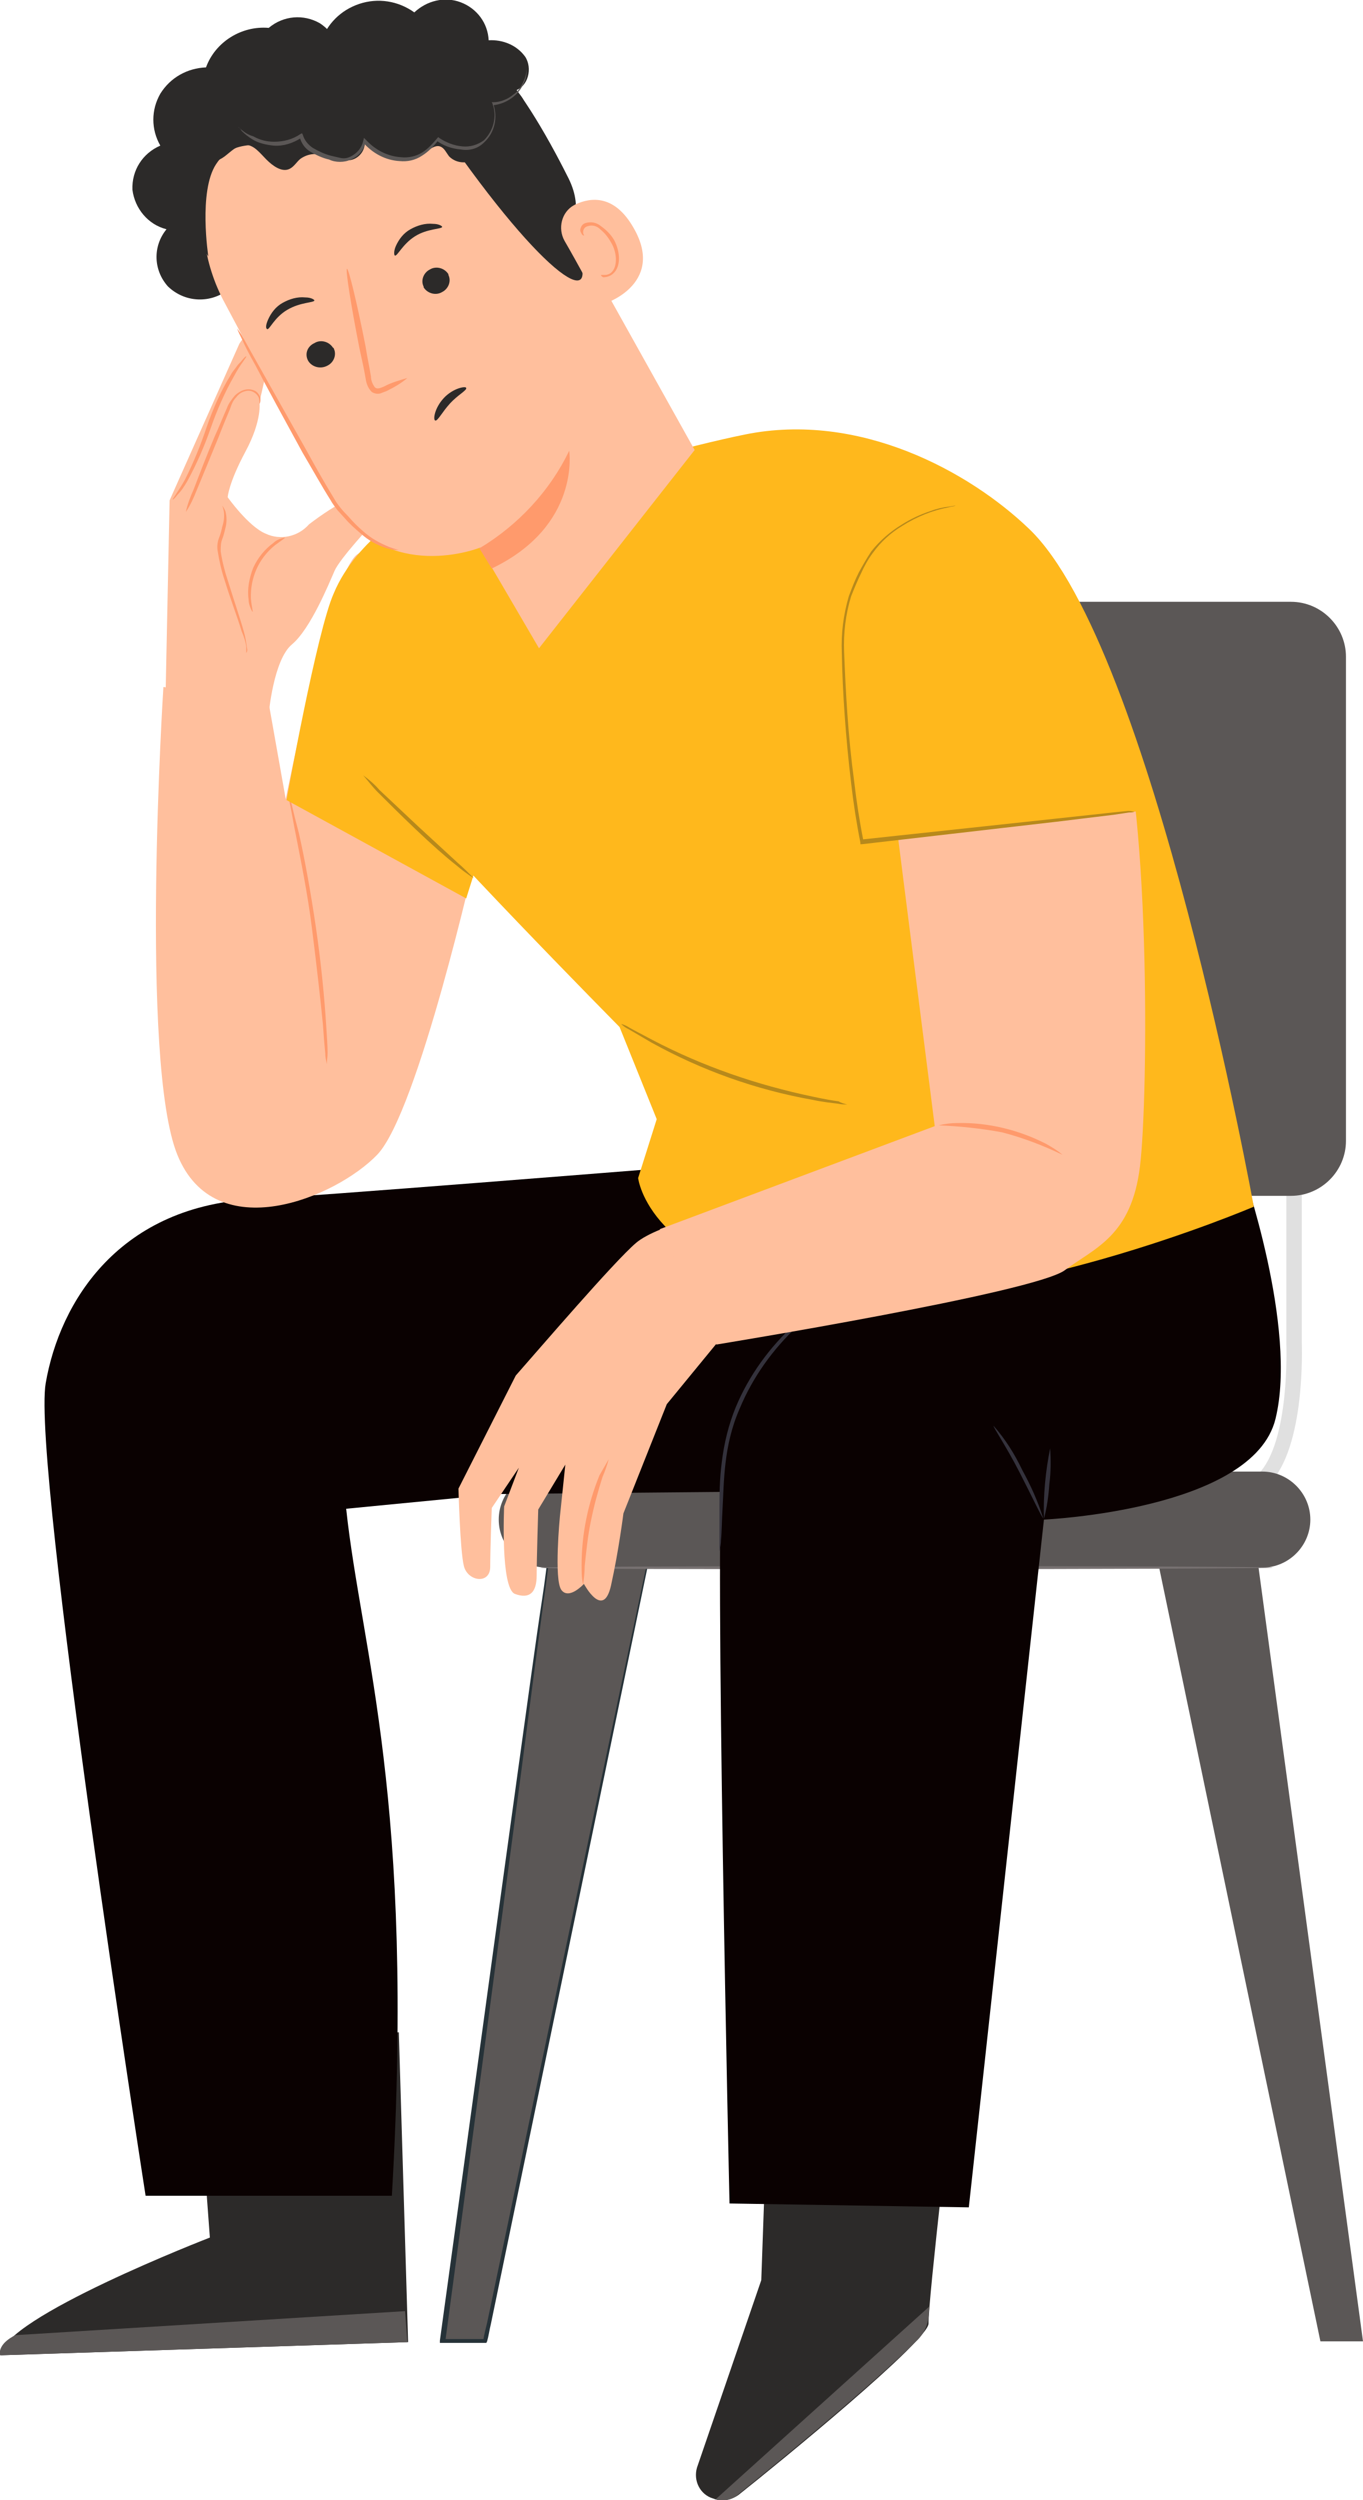 <?xml version="1.0" encoding="utf-8"?>
<!-- Generator: Adobe Illustrator 28.1.0, SVG Export Plug-In . SVG Version: 6.00 Build 0)  -->
<svg version="1.1" id="Vrstva_1" xmlns="http://www.w3.org/2000/svg" xmlns:xlink="http://www.w3.org/1999/xlink" x="0px" y="0px"
	 viewBox="0 0 176 322.8" style="enable-background:new 0 0 176 322.8;" xml:space="preserve">
<style type="text/css">
	.st0{fill:#E0E0E0;}
	.st1{fill:#5B5756;}
	.st2{fill:#263238;}
	.st3{fill:#777171;}
	.st4{fill:#FFBF9D;}
	.st5{fill:#FF9A6C;}
	.st6{fill:#2C2A29;}
	.st7{fill:#0A0101;}
	.st8{fill:#34323C;}
	.st9{fill:#FFB81C;}
	.st10{fill:#B7891B;}
</style>
<g>
	<path class="st0" d="M159.6,193.6v-2c1.1,0,2.1-0.5,2.9-1.3c4.1-4.2,3.6-16.7,3.6-16.8v-22.6h2v22.5c0,0.5,0.5,13.4-4.2,18.2
		C162.8,192.9,161.3,193.6,159.6,193.6z"/>
	<path class="st1" d="M96.4,77.7h70.3c3.9,0,7.1,3.2,7.1,7.1v62.5c0,3.9-3.2,7.1-7.1,7.1H96.4c-3.9,0-7.1-3.2-7.1-7.1V84.8
		C89.3,80.9,92.5,77.7,96.4,77.7z"/>
	<polygon class="st1" points="71.2,198.6 57.2,302.3 62.7,302.3 83.5,202.5 	"/>
	<path class="st2" d="M71.2,198.6l0.8,0.2l2.3,0.7l9.2,2.8h0.1v0.1L63.4,300c-0.2,0.8-0.3,1.6-0.5,2.3l-0.1,0.2h-6v-0.3
		c4-29,7.5-55,10.1-73.7c1.3-9.3,2.3-16.8,3.1-22c0.4-2.6,0.6-4.5,0.8-5.9c0.1-0.6,0.2-1.2,0.2-1.5S71.2,198.6,71.2,198.6
		c0,0,0,0.1,0,0.5s-0.1,0.9-0.2,1.6c-0.2,1.4-0.4,3.4-0.8,6c-0.7,5.2-1.7,12.8-2.9,22.1c-2.5,18.7-5.9,44.5-9.8,73.5l-0.3-0.3h5.5
		l-0.3,0.2c0.1-0.7,0.3-1.5,0.5-2.3c8.9-42.6,16.7-79.5,20.5-97.4l0.1,0.1l-9.1-2.9l-2.4-0.8L71.2,198.6z"/>
	<path class="st1" d="M70.6,202.4H163c3.4,0,6.2-2.8,6.2-6.2c0,0,0,0,0,0l0,0c0-3.4-2.8-6.2-6.2-6.2H70.6c-3.4,0-6.2,2.8-6.2,6.2
		c0,0,0,0,0,0l0,0C64.4,199.6,67.2,202.4,70.6,202.4L70.6,202.4z"/>
	<polygon class="st1" points="162,198.6 176,302.3 170.5,302.3 149.7,202.5 	"/>
	<path class="st3" d="M69.8,202.4c0-0.1,21.2-0.2,47.3-0.2s47.3,0.1,47.3,0.2s-21.2,0.2-47.3,0.2S69.8,202.6,69.8,202.4z"/>
	<path class="st4" d="M21.3,93.6l0.6-29l9-20.2c0,0,1.2-2.1,2.1-1s-0.2,2.4-0.2,2.4s2.1-0.4,1.7,1.6s-1,4.5-1,4.5s0.4,2.3-1.8,6.4
		s-2.3,5.9-2.3,5.9s2.7,3.8,4.9,4.7c1.9,0.9,4.2,0.4,5.6-1.2c1.7-1.3,3.5-2.5,5.4-3.4l2.8,3.3c0,0-4.2,4.5-4.9,6.1s-3.1,7.5-5.5,9.5
		s-3,9-3,9S33.4,99.4,21.3,93.6z"/>
	<path class="st5" d="M24,66.1c0.2-1,0.6-2,1-2.9c0.7-1.8,1.6-4.2,2.7-6.8c0.6-1.3,1.1-2.6,1.6-3.7c0.2-0.6,0.6-1.1,1-1.6
		c0.4-0.4,0.9-0.7,1.4-0.8c0.5-0.1,0.9,0,1.3,0.2c0.3,0.2,0.5,0.5,0.6,0.8c0.1,0.6-0.1,0.9-0.1,0.8c0-0.3,0-0.5-0.1-0.8
		c-0.3-0.6-1-1-1.7-0.8c-0.5,0.1-0.9,0.4-1.2,0.8c-0.4,0.4-0.6,0.9-0.8,1.5c-0.5,1.2-1,2.4-1.5,3.7c-1.1,2.7-2.1,5.1-2.8,6.8
		C25,64.3,24.6,65.2,24,66.1z"/>
	<path class="st5" d="M31.8,46c0.1,0.1-0.7,0.9-1.6,2.6C29,50.7,28,53,27.2,55.3c-0.8,2.3-1.8,4.6-3,6.8c-0.4,0.7-0.8,1.3-1.3,1.8
		c-0.3,0.4-0.5,0.6-0.6,0.6s0.7-1,1.6-2.6c1.1-2.2,2-4.4,2.8-6.8c0.8-2.3,1.8-4.6,3.1-6.7c0.2-0.4,0.5-0.7,0.7-1
		c0.2-0.3,0.4-0.5,0.6-0.7C31.5,46.2,31.7,46,31.8,46z"/>
	<path class="st5" d="M32.6,79c-0.3-0.5-0.5-1.1-0.5-1.6c-0.2-1.4,0.1-2.8,0.6-4.1c0.6-1.3,1.5-2.4,2.6-3.2c0.4-0.4,1-0.6,1.5-0.7
		c0,0.1-0.5,0.4-1.3,1c-2.1,1.7-3.2,4.2-3.1,6.9C32.5,78.4,32.7,79,32.6,79z"/>
	<path class="st5" d="M31.8,84.3c0-0.2,0-0.5,0-0.8c-0.1-0.7-0.3-1.3-0.6-2c-0.5-1.7-1.4-4-2.2-6.6c-0.4-1.2-0.7-2.5-0.9-3.8
		c-0.1-0.6,0-1.2,0.2-1.7c0.2-0.5,0.3-0.9,0.4-1.4c0.2-0.6,0.3-1.3,0.2-2c-0.1-0.5-0.2-0.7-0.2-0.7s0.2,0.2,0.4,0.7
		c0.2,0.7,0.2,1.5,0,2.2c-0.1,0.4-0.2,0.9-0.4,1.4c-0.2,0.5-0.2,1-0.2,1.6c0.2,1.3,0.5,2.5,0.9,3.7c0.8,2.6,1.6,4.9,2.1,6.7
		c0.2,0.7,0.3,1.4,0.4,2.1C32,84.1,31.8,84.3,31.8,84.3z"/>
	<path class="st6" d="M25.2,263.3l1.9,25.6c0,0-26.9,10.4-27,15.2l52.6-1.7l-1.2-40L25.2,263.3z"/>
	<path class="st1" d="M52.6,302.4l-0.3-4L2,301.5c0,0-2.3,1-2,2.6L52.6,302.4z"/>
	<path class="st6" d="M99.4,263.4l-1.1,31L90,318.6c-0.5,1.7,0.4,3.5,2.1,4c0.1,0,0.2,0.1,0.3,0.1l0,0c1,0.3,2.2,0,3-0.6
		c5.3-4.2,24.5-19.9,24.5-22.1c-0.1-2.6,3.4-32.6,3.4-32.6L99.4,263.4z"/>
	<path class="st1" d="M92.4,322.7l27.6-24.9l-0.1,1.3c-0.1,1.1-0.6,2.2-1.4,3c-2.2,2.2-8.5,8.1-23.1,19.9
		C94.6,322.8,93.4,323,92.4,322.7L92.4,322.7z"/>
	<path class="st7" d="M18.8,283.5c0,0-14.7-94.4-12.9-104.9s9.5-23.1,27.4-23.8c6.5-0.3,51.4-3.9,51.4-3.9h42.7l-10.9,41.5
		l-52.2,0.5l-19.6,1.9c2,18.6,8.9,37.4,5.9,88.7L18.8,283.5z"/>
	<path class="st7" d="M132.1,157.3c0,0-27.6,10.4-32,14.8s-5.7,10.5-6.8,17.3s0.9,95.1,0.9,95.1l30.9,0.5l9.7-88.8
		c0,0,27-1.2,29.9-13s-4.3-32.3-4.3-32.3l-19.8,4.4L132.1,157.3z"/>
	<path class="st8" d="M107.3,167.8c-0.4,0.3-0.8,0.6-1.2,0.9c-1.1,0.8-2.1,1.6-3.1,2.5c-3.2,3-5.8,6.6-7.5,10.7
		c-2.1,4.8-2,9.5-2.2,12.9c-0.1,1.7-0.1,3.1-0.2,4c0,0.5-0.1,1-0.2,1.5c0-0.5,0-1,0-1.5c0-1,0-2.4,0-4s0-3.7,0.3-6
		c0.3-2.5,0.9-4.9,1.8-7.1c1.7-4.1,4.4-7.8,7.7-10.8c1-0.9,2.1-1.7,3.2-2.5C106.4,168.3,106.8,168,107.3,167.8z"/>
	<path class="st8" d="M135.6,187c0.1,1.5,0.1,3.1-0.1,4.6c-0.1,1.5-0.3,3-0.7,4.5C134.7,193.1,135,190,135.6,187L135.6,187z"/>
	<path class="st8" d="M128.3,184.1c1.5,1.7,2.7,3.6,3.7,5.7c1.1,2,2,4,2.7,6.2c-0.1,0.1-1.4-2.7-3.1-6S128.2,184.2,128.3,184.1z"/>
	<path class="st4" d="M34.7,90.8l2.2,12.4c0,0,5.6-28.8,9.2-31.6c2.5-1.8,5.2-3.4,8.1-4.8l7.3,43.4c0,0-7.5,33.4-12.8,38.9
		s-20.9,12.1-25.8,0s-1.8-60.4-1.8-60.4L34.7,90.8z"/>
	<path class="st5" d="M42.2,137.4c-0.1-0.5-0.2-0.9-0.2-1.4c-0.1-1-0.2-2.2-0.3-3.7c-0.3-3.1-0.8-7.5-1.4-12.3s-1.5-9.1-2.1-12.2
		c-0.3-1.5-0.5-2.7-0.7-3.7c-0.1-0.4-0.2-0.9-0.2-1.4c0.2,0.4,0.3,0.9,0.4,1.3c0.2,0.9,0.5,2.1,0.9,3.6c0.7,3.1,1.5,7.4,2.2,12.2
		s1.1,9.2,1.3,12.3c0.1,1.6,0.2,2.9,0.2,3.8C42.3,136.5,42.2,137,42.2,137.4z"/>
	<path class="st9" d="M49.1,69.4c0,0-5.4,23,0.4,30.6s30.5,32.6,30.5,32.6l4.8,11.9l-2.4,7.6c0,0,1.3,11.6,23.7,14.8
		s55.8-11.1,55.8-11.1s-13.1-72.3-29-87.5c-7.7-7.4-21.9-15.2-36.7-12.2S49.1,69.4,49.1,69.4z"/>
	<path class="st9" d="M37,103.3L60.2,116l2.9-9.2L54,65.2c0,0-7.9,4.2-10.9,11.4C40.9,81.5,37,103.3,37,103.3z"/>
	<path class="st10" d="M46.9,100.1c0.8,0.6,1.5,1.2,2.1,1.9l5,4.7l5.1,4.7c0.7,0.6,1.4,1.3,2.1,2c-0.8-0.5-1.6-1.1-2.3-1.7
		c-1.4-1.1-3.2-2.7-5.2-4.6s-3.7-3.6-4.9-4.8C48.1,101.6,47.5,100.8,46.9,100.1z"/>
	<path class="st10" d="M109.4,142.6c-0.4,0-0.8,0-1.2-0.1c-0.8-0.1-1.9-0.2-3.3-0.5c-7.3-1.3-14.3-3.8-20.8-7.4
		c-1.2-0.7-2.2-1.3-2.9-1.7c-0.4-0.2-0.7-0.4-1-0.7c0.4,0.1,0.8,0.3,1.1,0.5c0.7,0.4,1.7,0.9,3,1.6c6.5,3.4,13.5,5.8,20.7,7.3
		c1.4,0.3,2.5,0.5,3.3,0.6C108.6,142.4,109,142.5,109.4,142.6z"/>
	<path class="st6" d="M29.2,37.6c-2.3,1.6-5.4,1.4-7.5-0.6c-1.9-2.1-2-5.2-0.2-7.4c-2.4-0.6-4.1-2.7-4.4-5.1
		c-0.1-2.5,1.3-4.7,3.6-5.7c-1.2-2.1-1.2-4.6,0-6.7c1.3-2.1,3.5-3.3,5.9-3.4c1.2-3.3,4.6-5.4,8.1-5.1c1.9-1.6,4.5-1.8,6.6-0.6
		c2,1.3,3.1,3.7,2.5,6"/>
	<path class="st4" d="M38.6,7.7l-1.1,0.6c-10.5,6.2-14.3,19.5-8.7,30.4C34.1,48.7,40,59.8,43.3,64.9C50.1,75.5,62,70.7,62,70.7
		l7.6,13l20.1-25.6l0,0L68.2,19.6C62.2,8,50.3,1.6,38.6,7.7z"/>
	<path class="st5" d="M61.9,70.8c5-3,9.1-7.4,11.6-12.6c0,0,1.5,9.7-10,15.2L61.9,70.8z"/>
	<path class="st6" d="M39.8,46.6c0.5,0.8,1.6,1.1,2.5,0.6c0.8-0.4,1.2-1.4,0.8-2.2c0,0,0-0.1-0.1-0.1c-0.5-0.8-1.6-1.1-2.4-0.6
		C39.7,44.7,39.3,45.7,39.8,46.6C39.8,46.5,39.8,46.6,39.8,46.6z"/>
	<path class="st6" d="M34.5,42.5c0.3,0.1,0.9-1.5,2.6-2.5s3.4-0.9,3.5-1.2c0-0.1-0.4-0.4-1.2-0.4c-1-0.1-2,0.2-2.9,0.7
		c-0.9,0.5-1.5,1.3-1.9,2.2C34.3,42,34.3,42.4,34.5,42.5z"/>
	<path class="st6" d="M54.7,37.1c0.5,0.8,1.6,1.1,2.4,0.6c0.8-0.4,1.2-1.4,0.8-2.2c0,0,0-0.1,0-0.1c-0.5-0.8-1.6-1.1-2.4-0.6
		c-0.8,0.4-1.2,1.4-0.8,2.2C54.7,37,54.7,37,54.7,37.1z"/>
	<path class="st6" d="M51,33c0.3,0.1,1-1.5,2.6-2.5s3.4-0.9,3.5-1.2c0-0.1-0.4-0.4-1.2-0.4c-1-0.1-2,0.2-2.9,0.7
		c-0.9,0.5-1.5,1.3-1.9,2.2C50.8,32.5,50.9,33,51,33z"/>
	<path class="st5" d="M52.6,48.8c-1,0.3-2.1,0.6-3,1.1c-0.5,0.2-0.9,0.4-1.2,0.1c-0.3-0.4-0.5-0.9-0.5-1.4c-0.2-1.2-0.5-2.6-0.7-3.9
		c-1.1-5.6-2.2-10.1-2.4-10s0.5,4.6,1.6,10.2c0.3,1.4,0.6,2.7,0.8,3.9c0.1,0.7,0.3,1.3,0.8,1.8c0.3,0.2,0.7,0.3,1.1,0.2
		c0.3-0.1,0.5-0.2,0.8-0.3C50.9,50,51.8,49.5,52.6,48.8z"/>
	<path class="st6" d="M26.9,33.1c0,0-1.3-8.4,1-11.9c2.8-4.3,7.2-1,10.3-4.3s5.8-7.4,11.4-6.8c6.2,0.6,5.6,4,8.8,8.6
		c13.1,18.6,20,21.9,15.4,12.2c-0.5-1.1,1.8-3.5-0.4-7.9C70.5,17.2,66.6,10.5,63,7.4c-3.1-2.6-6.4-3.8-11.3-4.2
		c-7.8-0.7-15.1,3.6-19.8,7S21.2,25,26.9,33.1z"/>
	<path class="st4" d="M72.9,31.1c-0.9-1.6-0.4-3.7,1.2-4.6c0.1,0,0.1-0.1,0.2-0.1c2.1-1,5.1-1.2,7.5,3c4.3,7.4-4.1,10.1-4.3,9.9
		S74.7,34.2,72.9,31.1z"/>
	<path class="st5" d="M77.6,35.5c0,0,0.2,0,0.5,0c0.4,0,0.8-0.2,1-0.5c0.6-0.7,0.6-2.4-0.2-3.7c-0.4-0.7-0.8-1.2-1.4-1.7
		c-0.4-0.4-1-0.6-1.6-0.4c-0.4,0.1-0.6,0.4-0.6,0.8c0,0.3,0.2,0.4,0.1,0.4s-0.2,0-0.4-0.4c-0.1-0.2-0.1-0.4,0-0.6
		c0.1-0.3,0.3-0.5,0.6-0.6c0.7-0.2,1.4-0.1,2,0.4c0.7,0.5,1.3,1.1,1.7,1.8c0.8,1.5,0.9,3.4-0.1,4.3c-0.3,0.3-0.8,0.5-1.3,0.5
		C77.7,35.7,77.6,35.6,77.6,35.5z"/>
	<path class="st6" d="M63.9,17c-0.5,1.3-1.2,2.4-2.2,3.3c-1.1,0.9-2.7,0.9-3.7-0.1c-0.4-0.5-0.6-1.1-1.2-1.3s-1.4,0.4-1.9,0.8
		c-2,1.5-6,0.7-7.8-1.1c-0.1,1.2-1.1,2.1-2.2,2.1c-0.9,0-1.9-0.2-2.8-0.5c-1.1-0.5-2.3-0.4-3.3,0.3c-0.5,0.4-0.8,1-1.4,1.3
		c-1,0.5-2.2-0.4-3-1.2s-1.6-1.9-2.7-1.9s-1.9,0.9-2.7,1.5s-2.1,1.1-2.9,0.4c-0.4-0.4-0.5-1-0.5-1.5c0.1-2.6,2-4.7,4.6-5.2
		c-0.8-2.9,0.3-6,2.7-7.9c2.5-1.8,5.8-2,8.5-0.5c0.8-2.4,2.6-4.2,5-5c2.4-0.8,5-0.4,7.1,1.1c1.6-1.5,3.9-2.1,6-1.3
		c2.1,0.8,3.5,2.7,3.6,4.9c1.8-0.1,3.6,0.6,4.7,2.1c1,1.5,0.4,3.9-1.3,4.4c1.4,0.9,1.8,2.6,1.1,4.1c-0.8,1.4-2.6,1.9-4.1,1.3"/>
	<path class="st1" d="M30.8,16.4c0,0,0,0.1,0.1,0.1c0.1,0.1,0.2,0.2,0.3,0.4c0.4,0.4,0.9,0.8,1.4,1.1c0.8,0.5,1.8,0.7,2.7,0.8
		c1.3,0.1,2.5-0.3,3.6-1l-0.2-0.1c0.2,0.8,0.7,1.5,1.4,1.9c0.7,0.4,1.5,0.8,2.4,1c0.4,0.2,0.9,0.3,1.4,0.3c0.5,0,1-0.1,1.4-0.3
		c1-0.4,1.7-1.2,1.9-2.3l-0.3,0.1c1.2,1.4,2.9,2.3,4.7,2.4c1,0.1,2-0.1,2.9-0.7c0.8-0.5,1.5-1.2,2.1-2h-0.3c0.9,0.7,2,1.1,3.2,1.2
		c1.1,0.2,2.2-0.1,3-0.9c1.4-1.3,1.8-3.2,1.2-5l-0.1,0.2c1-0.1,2-0.5,2.8-1.2c0.6-0.5,1-1.1,1.3-1.8c0.2-0.4,0.3-0.9,0.3-1.4
		c0-0.2,0-0.3,0-0.5c0,0.6-0.1,1.2-0.4,1.8c-0.3,0.7-0.7,1.3-1.3,1.7c-0.7,0.6-1.7,1-2.6,1h-0.2l0.1,0.2c0.6,1.7,0.1,3.5-1.1,4.7
		c-0.8,0.6-1.8,0.9-2.8,0.8c-1.1-0.1-2.1-0.5-3-1.1l-0.1-0.1l-0.1,0.1c-0.6,0.7-1.2,1.4-2,1.9c-0.8,0.5-1.8,0.7-2.7,0.6
		c-1.7-0.1-3.3-0.9-4.5-2.2l-0.3-0.3l-0.1,0.4c-0.2,0.9-0.8,1.6-1.6,2c-0.4,0.2-0.8,0.3-1.3,0.2c-0.4-0.1-0.9-0.2-1.3-0.3
		c-0.8-0.2-1.6-0.6-2.3-1c-0.6-0.4-1.1-1-1.3-1.7l-0.1-0.2l-0.2,0.1c-1,0.7-2.2,1-3.4,1c-0.9,0-1.8-0.2-2.7-0.7
		C32,17.4,31.4,17,30.8,16.4z"/>
	<path class="st6" d="M60.2,50.1c0.1,0.3-1.1,0.9-2.1,2s-1.6,2.3-1.9,2.2s-0.1-1.6,1.1-2.9S60.2,49.8,60.2,50.1z"/>
	<path class="st5" d="M51.5,71c-0.1,0-0.2,0-0.4,0c-0.4,0-0.7-0.1-1.1-0.2c-1.3-0.4-2.4-1-3.4-1.9c-0.7-0.6-1.4-1.2-2-1.9l-1-1.1
		c-0.3-0.4-0.7-0.9-0.9-1.3c-1.2-1.9-2.3-3.9-3.6-6.1c-2.4-4.4-4.6-8.4-6.1-11.3c-0.8-1.4-1.4-2.6-1.8-3.5c-0.2-0.4-0.4-0.8-0.6-1.3
		c0.3,0.4,0.6,0.8,0.8,1.2c0.5,0.9,1.1,2,1.9,3.4l6.3,11.2c1.2,2.2,2.4,4.3,3.5,6.1c0.5,0.9,1.2,1.7,1.9,2.4
		c0.6,0.7,1.2,1.3,1.9,1.9c1,0.9,2.1,1.5,3.3,2C51,70.9,51.5,71,51.5,71z"/>
	<path class="st4" d="M94.6,156c0,0-9.6,2-12.5,4.5s-12.5,13.7-15.5,17.1l-7.4,14.6c0,0,0.2,8,0.7,10s3.4,2.4,3.4,0.1
		s0.2-7.6,0.2-7.6l3.5-5.2l-1.9,5c0,0-0.5,10.6,1.4,11.3s2.8-0.2,2.8-2.4s0.2-8.5,0.2-8.5l3.5-5.8l-0.7,6.7c0,0-0.8,8.2,0.2,9.5
		s2.9-0.8,2.9-0.8s2.5,4.7,3.5,0.2s1.6-9.3,1.6-9.3l5.6-14.1l6.4-7.8l10.5-1.9C103,171.6,102.4,157.8,94.6,156z"/>
	<path class="st5" d="M78.6,188.4c-0.2,0.8-0.5,1.6-0.8,2.3c-0.6,1.9-1.1,3.7-1.5,5.7c-0.4,1.9-0.6,3.9-0.8,5.8
		c0,0.8-0.1,1.6-0.2,2.4c-0.2-0.8-0.2-1.6-0.2-2.5c0-4,0.8-7.9,2.3-11.6C77.8,189.8,78.2,189.1,78.6,188.4z"/>
	<path class="st4" d="M112.9,83.6c0,0.7,7.8,61.8,7.8,61.8l-35.5,13.3l7.3,14.9c0,0,41.1-6.7,45-9.6s8.6-4.4,9.7-13.4
		s1.4-48.4-3.4-60.4s-8.6-24-18-21.4S112.9,83.6,112.9,83.6z"/>
	<path class="st9" d="M111.4,108.7l35.9-4c0,0-5.6-38.6-22-39.8C108.9,63.7,111.4,108.7,111.4,108.7z"/>
	<path class="st10" d="M146.5,104.8c-0.2,0.1-0.5,0.1-0.7,0.1l-2,0.3l-7.4,0.9l-25.1,2.9h-0.2v-0.2c-0.5-2.5-0.9-5.1-1.2-7.7
		c-0.7-5.9-1.1-11.6-1.2-16.8c-0.1-2.5,0.2-4.9,0.9-7.3c0.4-1.1,0.8-2.1,1.3-3.1c0.5-0.9,1-1.8,1.6-2.7c1.1-1.4,2.5-2.6,4-3.5
		c1.1-0.7,2.4-1.3,3.6-1.7c0.8-0.3,1.6-0.5,2.5-0.6l0.6-0.1h0.2c-0.3,0.1-0.6,0.1-0.9,0.2c-2.1,0.4-4.1,1.2-6,2.4
		c-1.5,0.9-2.8,2.1-3.8,3.5c-0.6,0.8-1.1,1.7-1.5,2.6c-0.5,1-0.9,2-1.3,3c-0.7,2.3-1,4.7-0.9,7.2c0.2,5.1,0.5,10.8,1.3,16.7
		c0.3,2.6,0.7,5.2,1.2,7.7l-0.3-0.2l25.1-2.7l7.4-0.8l2-0.2C146.1,104.7,146.3,104.8,146.5,104.8z"/>
	<path class="st5" d="M137.2,149.1c-2.5-1.2-5.1-2.2-7.8-2.9c-2.7-0.5-5.5-0.8-8.2-0.9c0.8-0.2,1.6-0.3,2.4-0.3
		c4-0.1,8,0.9,11.5,2.7C135.8,148.1,136.5,148.5,137.2,149.1z"/>
</g>
</svg>
